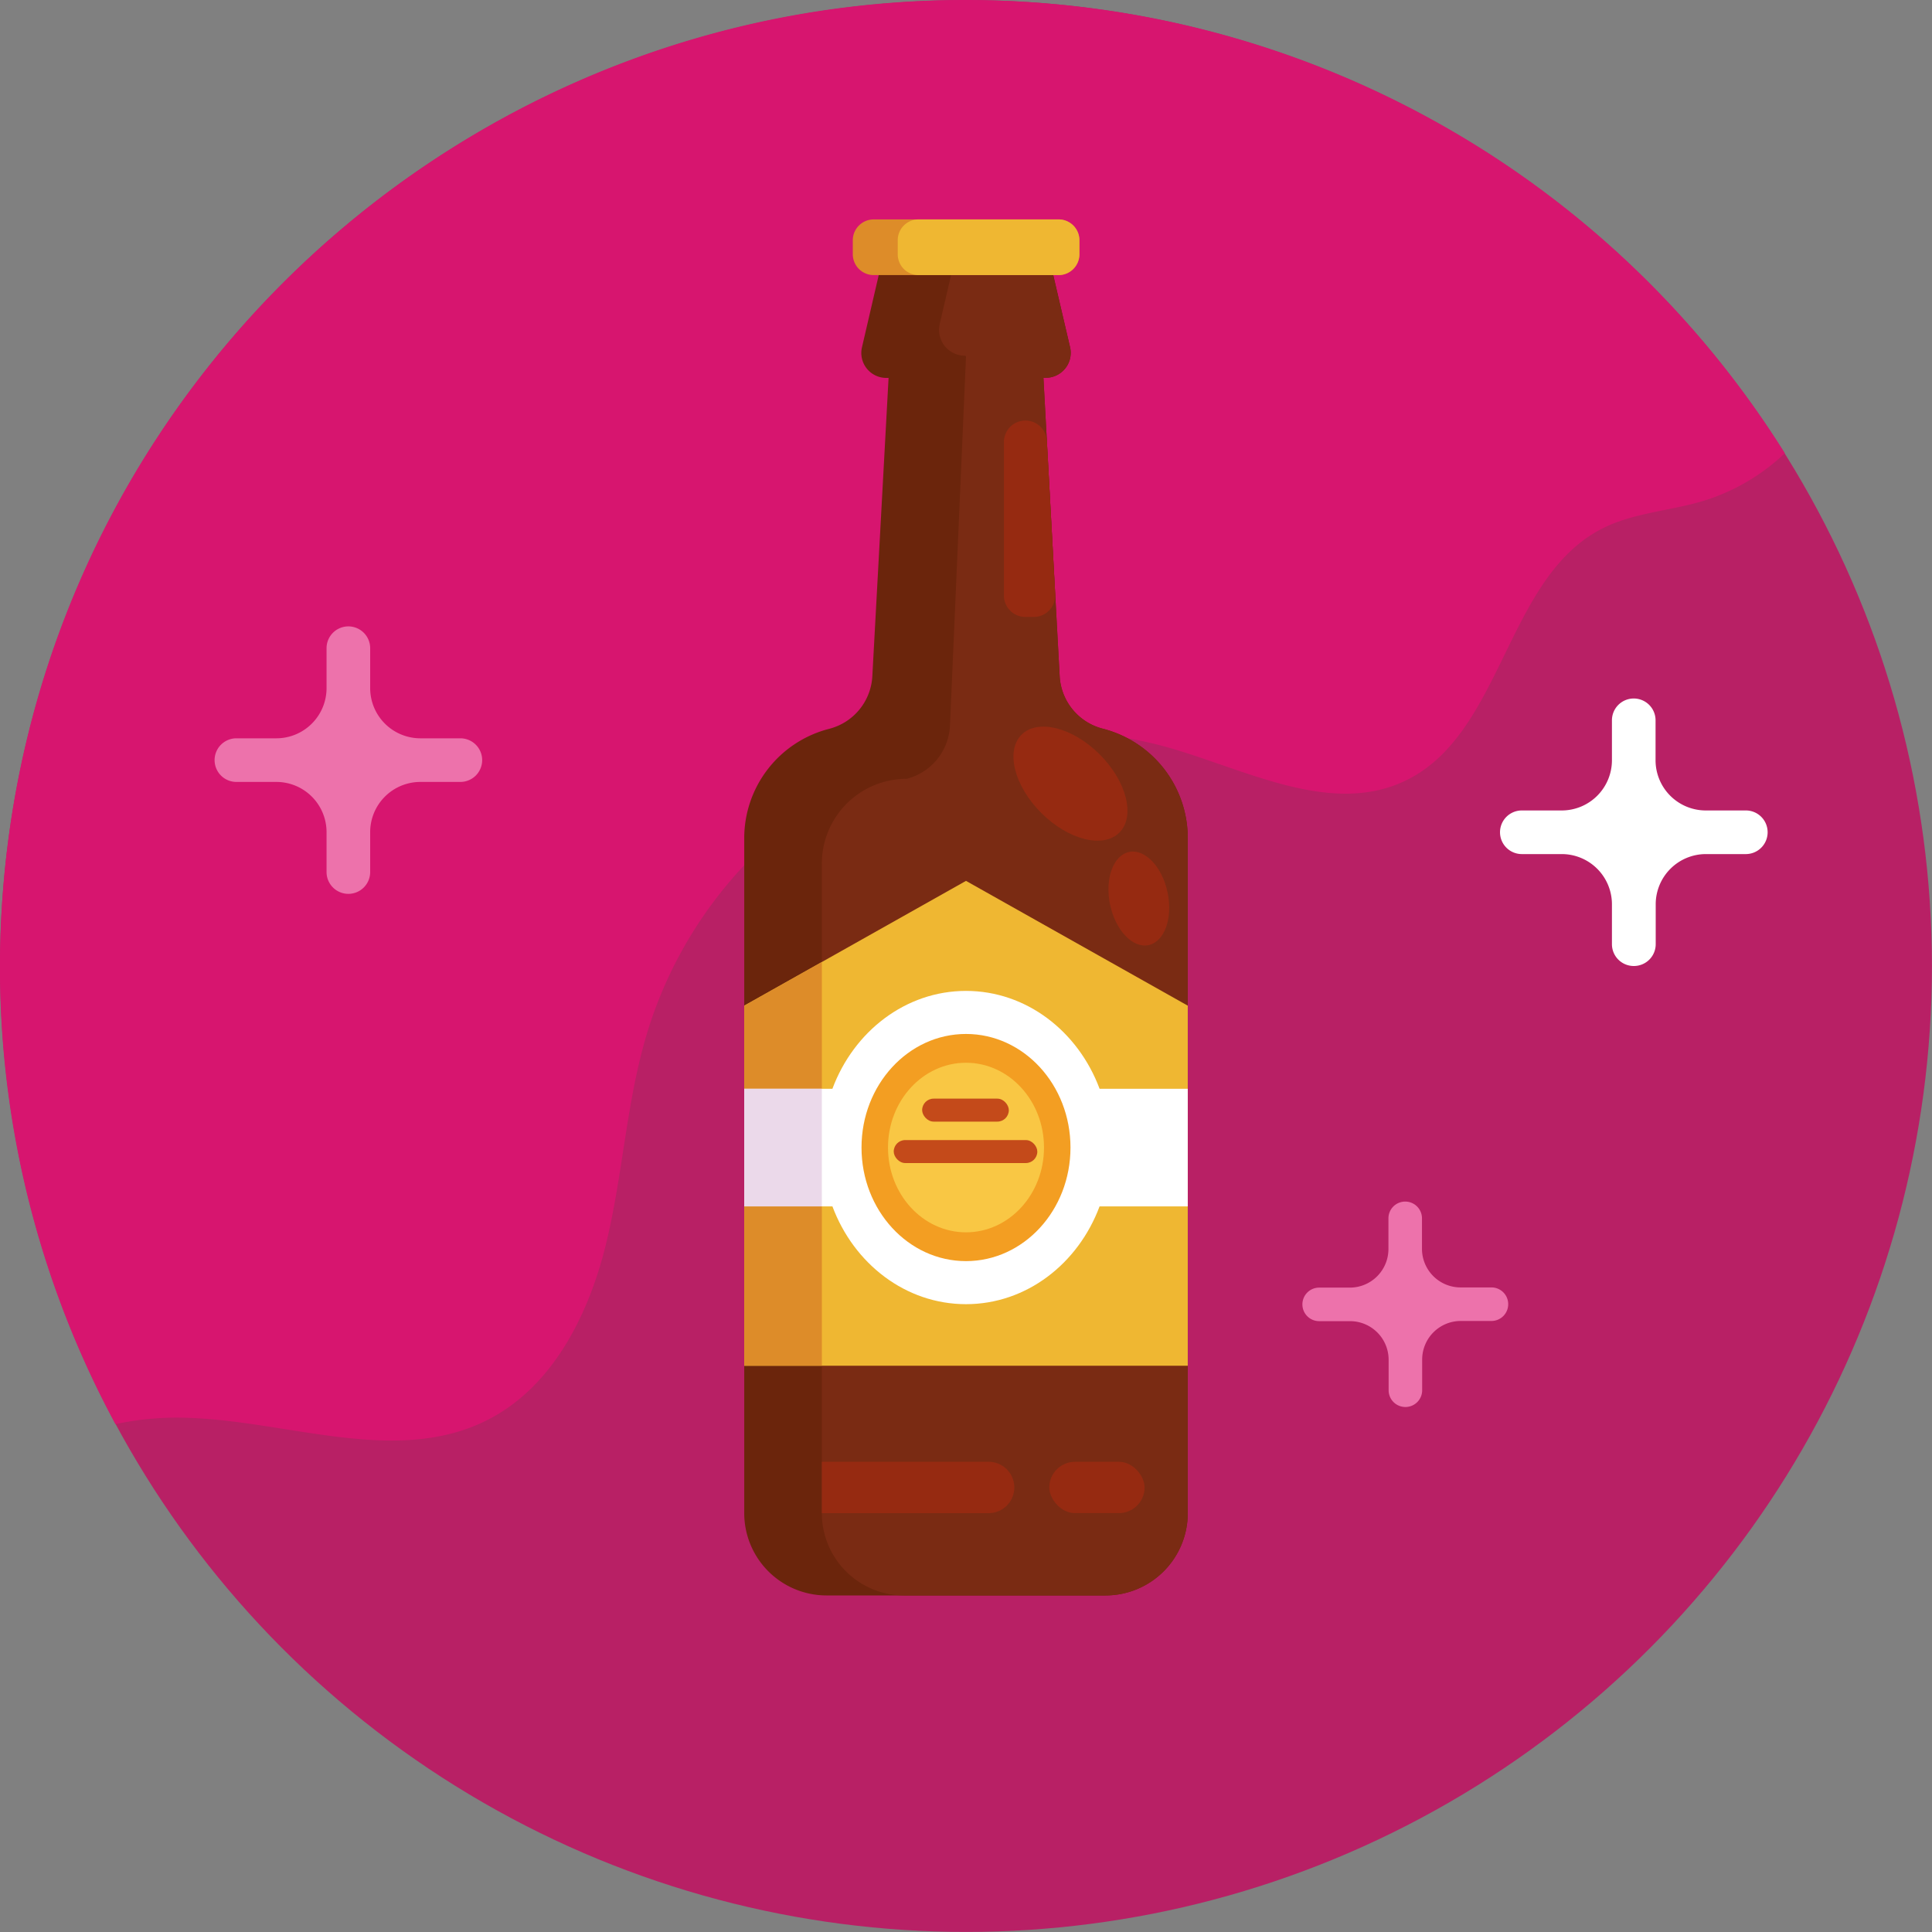 <svg id="Icons" xmlns="http://www.w3.org/2000/svg" viewBox="0 0 512 512"><rect x="0" y="0" width="512" height="512" fill="#808080" stroke="none"/><defs><style>.cls-1{fill:#b82065;}.cls-2{fill:#d7156f;}.cls-3{fill:#6b250c;}.cls-4{fill:#7a2b13;}.cls-5{fill:#dd8c29;}.cls-6{fill:#efb732;}.cls-7{fill:#962a11;}.cls-8{fill:#fff;}.cls-9{fill:#ebd9ea;}.cls-10{fill:#f39e22;}.cls-11{fill:#f9c744;}.cls-12{fill:#c44a1a;}.cls-13{fill:#ed72ab;}</style></defs><title>019-beer-export</title><circle class="cls-1" cx="256" cy="256" r="255.98"/><path class="cls-2" d="M473,120.11A255.65,255.65,0,0,0,276.41.83C135.48-10.44,12.1,94.66.83,235.58A254.75,254.75,0,0,0,30.6,377.41a77.39,77.39,0,0,1,15.72-1.72c28-.13,57.81,13.28,82.83.63,17.16-8.66,26.73-27.6,31.35-46.26s5.45-38.21,11.08-56.6a112.53,112.53,0,0,1,139-75.08c20.44,6,42.34,17.68,61.62,8.63,26.2-12.32,26.67-54,52.54-67,8.34-4.2,18-4.6,26.92-7.35A54.55,54.55,0,0,0,473,120.11Z"/><path class="cls-3" d="M314.77,222.15V401A21.81,21.81,0,0,1,293,422.81H219A21.82,21.82,0,0,1,197.23,401V222.15a29.92,29.92,0,0,1,22.49-29,15.23,15.23,0,0,0,11.46-14l4.3-79h-.61A6.61,6.61,0,0,1,228.44,92l4.44-19.13a6.62,6.62,0,0,1,6.44-5.13h33.36a6.62,6.62,0,0,1,6.45,5.13L283.58,92a6.62,6.62,0,0,1-6.45,8.12h-.61l4.3,79a15.22,15.22,0,0,0,11.46,14A29.91,29.91,0,0,1,314.77,222.15Z"/><path class="cls-4" d="M314.77,222.15V401A21.81,21.81,0,0,1,293,422.81H239.6A21.81,21.81,0,0,1,217.8,401V228.89a22.47,22.47,0,0,1,22.49-22.5,15.27,15.27,0,0,0,11.46-14L256,94.51v0a.25.25,0,0,0-.26-.24,6.87,6.87,0,0,1-6.7-8.44l4.19-18h19.42a6.62,6.62,0,0,1,6.45,5.13L283.58,92a6.62,6.62,0,0,1-6.45,8.12h-.61l4.3,79a15.22,15.22,0,0,0,11.46,14A29.91,29.91,0,0,1,314.77,222.15Z"/><path class="cls-5" d="M286.05,63.67v3.7a5.52,5.52,0,0,1-5.51,5.53H231.48A5.54,5.54,0,0,1,226,67.37v-3.7a5.53,5.53,0,0,1,5.53-5.52h49.06A5.51,5.51,0,0,1,286.05,63.67Z"/><path class="cls-6" d="M286.05,63.67v3.7a5.52,5.52,0,0,1-5.51,5.53H243.42a5.51,5.51,0,0,1-5.51-5.53v-3.7a5.5,5.5,0,0,1,5.51-5.52h37.12A5.51,5.51,0,0,1,286.05,63.67Z"/><ellipse class="cls-7" cx="283.69" cy="207.67" rx="10.96" ry="18.34" transform="translate(-63.76 261.43) rotate(-45)"/><ellipse class="cls-7" cx="301.79" cy="238.15" rx="7.79" ry="12.61" transform="translate(-42.25 66.6) rotate(-11.78)"/><path class="cls-7" d="M217.8,387.39H262a6.8,6.8,0,0,1,6.8,6.8v0A6.8,6.8,0,0,1,262,401H217.8a0,0,0,0,1,0,0v-13.6A0,0,0,0,1,217.8,387.39Z"/><rect class="cls-7" x="278.08" y="387.39" width="25.25" height="13.6" rx="6.8"/><path class="cls-7" d="M271.74,111.45h0a5.69,5.69,0,0,1,5.69,5.38l2.21,40.67a5.69,5.69,0,0,1-5.69,6h-2.21a5.69,5.69,0,0,1-5.69-5.69V117.14A5.69,5.69,0,0,1,271.74,111.45Z"/><polygon class="cls-6" points="314.77 266.51 314.77 361.94 197.23 361.94 197.23 266.51 217.8 254.94 256 233.44 314.77 266.51"/><polygon class="cls-5" points="217.8 254.94 217.8 361.94 197.23 361.94 197.23 266.51 217.8 254.94"/><path class="cls-8" d="M314.77,288.53H291.4C285.73,273.32,272,262.6,256,262.6s-29.73,10.72-35.4,25.93H197.23V319.7H220.6c5.67,15.2,19.38,25.92,35.4,25.92s29.73-10.72,35.4-25.92h23.37Z"/><rect class="cls-9" x="197.23" y="288.53" width="20.57" height="31.17"/><ellipse class="cls-10" cx="256" cy="304.11" rx="27.69" ry="30.1"/><ellipse class="cls-11" cx="256" cy="304.11" rx="20.67" ry="22.47"/><rect class="cls-12" x="244.38" y="291.15" width="22.97" height="6.09" rx="3.04"/><rect class="cls-12" x="236.85" y="302.13" width="38.05" height="6.09" rx="3.04"/><path class="cls-8" d="M462.62,214.78H452.05a13.31,13.31,0,0,1-13.31-13.32V190.89a5.78,5.78,0,0,0-5.78-5.78h0a5.78,5.78,0,0,0-5.78,5.78v10.57a13.31,13.31,0,0,1-13.31,13.32H403.3a5.78,5.78,0,0,0-5.78,5.78h0a5.78,5.78,0,0,0,5.78,5.78h10.57a13.31,13.31,0,0,1,13.31,13.31v10.57A5.78,5.78,0,0,0,433,256h0a5.78,5.78,0,0,0,5.78-5.78V239.65a13.31,13.31,0,0,1,13.31-13.31h10.57a5.78,5.78,0,0,0,5.78-5.78h0A5.77,5.77,0,0,0,462.62,214.78Z"/><path class="cls-13" d="M122,195.66H111.41A13.31,13.31,0,0,1,98.1,182.35V171.78A5.78,5.78,0,0,0,92.32,166h0a5.78,5.78,0,0,0-5.78,5.78v10.57a13.31,13.31,0,0,1-13.31,13.31H62.66a5.78,5.78,0,0,0-5.79,5.78h0a5.78,5.78,0,0,0,5.79,5.78H73.23a13.31,13.31,0,0,1,13.31,13.31V231.1a5.78,5.78,0,0,0,5.78,5.78h0a5.78,5.78,0,0,0,5.78-5.78V220.53a13.31,13.31,0,0,1,13.31-13.31H122a5.78,5.78,0,0,0,5.78-5.78h0A5.78,5.78,0,0,0,122,195.66Z"/><path class="cls-13" d="M395.2,341.18h-8.13A10.23,10.23,0,0,1,376.84,331v-8.13a4.44,4.44,0,0,0-4.45-4.44h0a4.44,4.44,0,0,0-4.44,4.44V331a10.23,10.23,0,0,1-10.23,10.23h-8.13a4.44,4.44,0,0,0-4.44,4.44h0a4.44,4.44,0,0,0,4.44,4.45h8.13A10.23,10.23,0,0,1,368,360.3v8.13a4.44,4.44,0,0,0,4.44,4.44h0a4.44,4.44,0,0,0,4.45-4.44V360.3a10.23,10.23,0,0,1,10.23-10.23h8.13a4.44,4.44,0,0,0,4.44-4.45h0A4.44,4.44,0,0,0,395.2,341.18Z"/></svg>